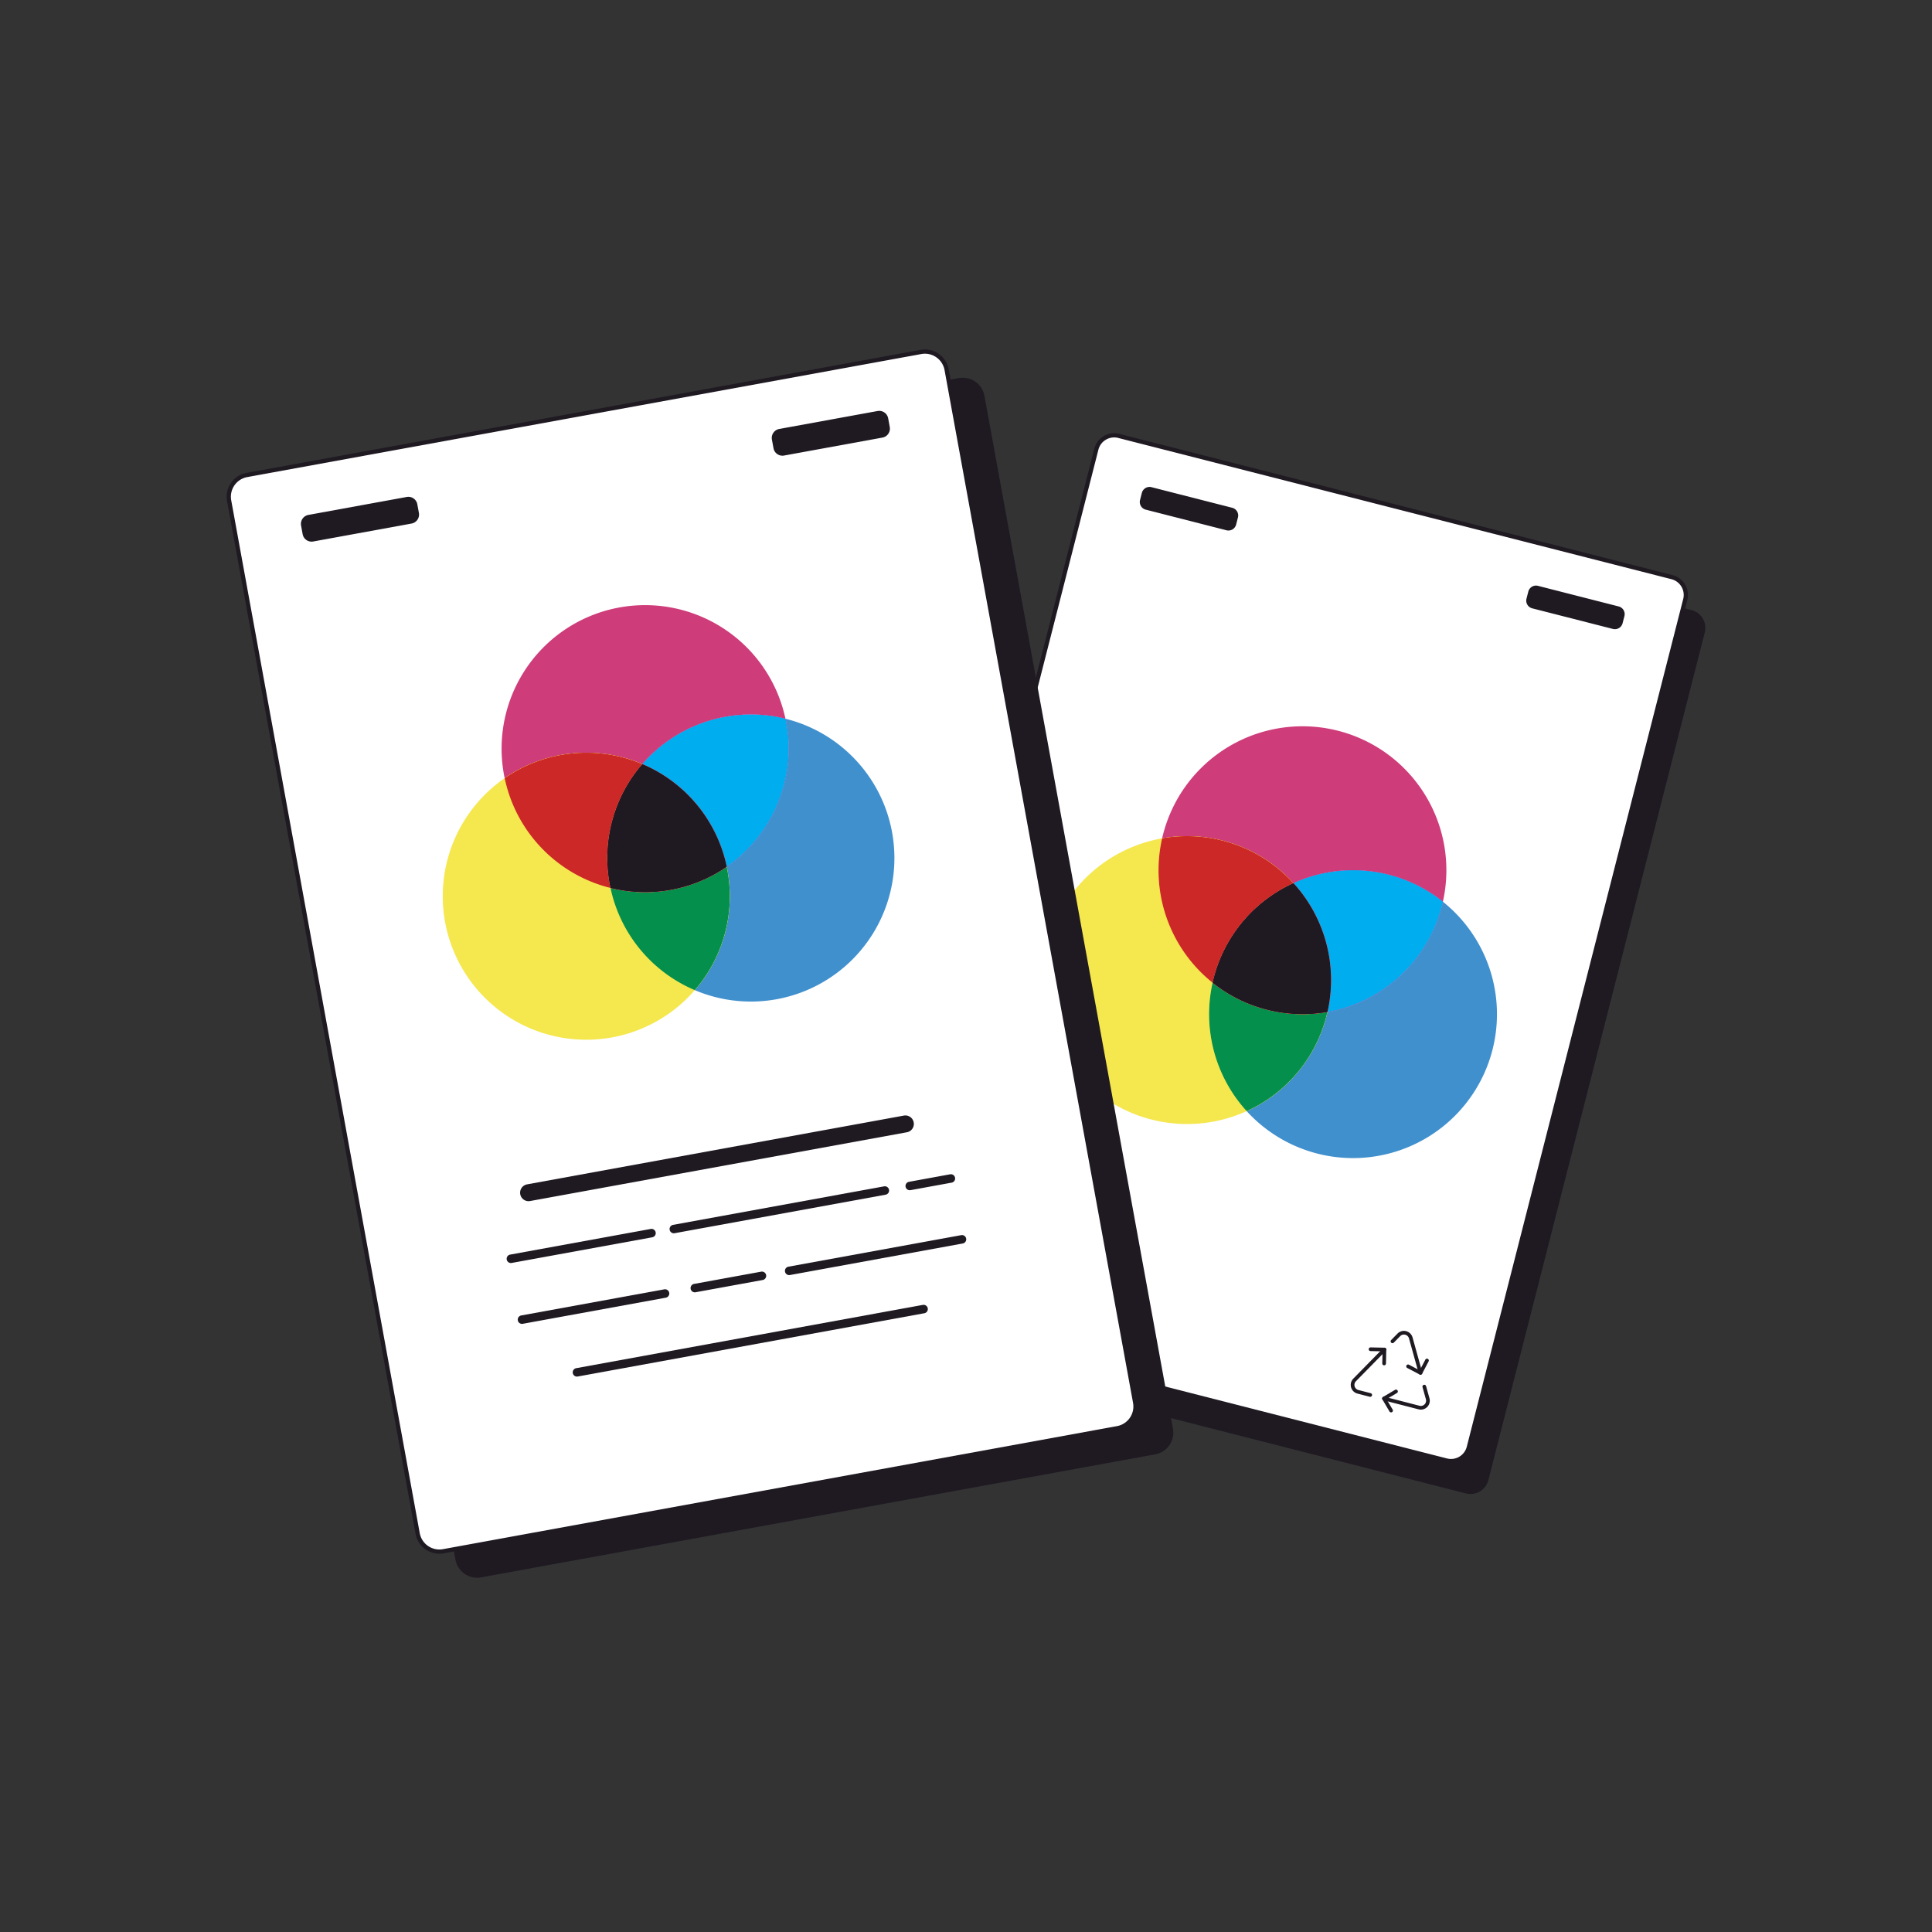 <svg xmlns="http://www.w3.org/2000/svg" xmlns:xlink="http://www.w3.org/1999/xlink" width="635" height="635" viewBox="0 0 635 635">
  <rect x="0" y="0" width="635" height="635" fill="#333333" stroke="none"/>
  <defs>
    <clipPath id="clip-path">
      <rect id="Rectangle_7356" data-name="Rectangle 7356" width="486" height="403.692" fill="none"/>
    </clipPath>
    <clipPath id="clip-path-3">
      <rect id="Rectangle_7343" data-name="Rectangle 7343" width="44.353" height="48.17" fill="none"/>
    </clipPath>
    <clipPath id="clip-path-4">
      <rect id="Rectangle_7344" data-name="Rectangle 7344" width="38.885" height="42.196" fill="none"/>
    </clipPath>
    <clipPath id="clip-path-5">
      <rect id="Rectangle_7345" data-name="Rectangle 7345" width="49.116" height="46.608" fill="none"/>
    </clipPath>
    <clipPath id="clip-path-7">
      <rect id="Rectangle_7347" data-name="Rectangle 7347" width="38.92" height="43.067" fill="none"/>
    </clipPath>
    <clipPath id="clip-path-9">
      <rect id="Rectangle_7349" data-name="Rectangle 7349" width="45.245" height="44.457" fill="none"/>
    </clipPath>
    <clipPath id="clip-path-10">
      <rect id="Rectangle_7350" data-name="Rectangle 7350" width="39.211" height="40.552" fill="none"/>
    </clipPath>
    <clipPath id="clip-path-11">
      <rect id="Rectangle_7351" data-name="Rectangle 7351" width="48.087" height="50.041" fill="none"/>
    </clipPath>
    <clipPath id="clip-path-13">
      <rect id="Rectangle_7353" data-name="Rectangle 7353" width="39.246" height="42.093" fill="none"/>
    </clipPath>
  </defs>
  <g id="Group_4954" data-name="Group 4954" transform="translate(-10659 9628)">
    <g id="Group_4023" data-name="Group 4023" transform="translate(10503 -9842)" opacity="0">
      <path id="Path_86510" data-name="Path 86510" d="M0,0H635V635H0Z" transform="translate(156 214)" fill="#efece8"/>
    </g>
    <g id="Group_5033" data-name="Group 5033" transform="translate(10733.5 -9513.133)">
      <g id="Group_5071" data-name="Group 5071" clip-path="url(#clip-path)">
        <g id="Group_5070" data-name="Group 5070">
          <g id="Group_5069" data-name="Group 5069" clip-path="url(#clip-path)">
            <path id="Path_216853" data-name="Path 216853" d="M579.033,102.891,397.2,56.468a6.047,6.047,0,0,0-7.356,4.364L318.709,339.445a6.049,6.049,0,0,0,4.364,7.357L504.91,393.225a6.048,6.048,0,0,0,7.356-4.364L583.4,110.247a6.047,6.047,0,0,0-4.364-7.356" transform="translate(-97.586 -17.242)" fill="#1f1922"/>
            <path id="Path_216854" data-name="Path 216854" d="M569.79,87.288,387.954,40.864a6.048,6.048,0,0,0-7.356,4.364L309.466,323.842a6.048,6.048,0,0,0,4.364,7.356l181.836,46.424a6.049,6.049,0,0,0,7.356-4.364L574.153,94.644a6.048,6.048,0,0,0-4.364-7.356M425.87,69.827a1.918,1.918,0,0,1-2.332,1.384L397.01,64.438a1.917,1.917,0,0,1-1.384-2.331l.6-2.334a1.917,1.917,0,0,1,2.332-1.383l26.528,6.773a1.918,1.918,0,0,1,1.383,2.332Zm127.021,32.429a1.917,1.917,0,0,1-2.331,1.383l-26.528-6.773a1.917,1.917,0,0,1-1.383-2.332l.6-2.333a1.916,1.916,0,0,1,2.331-1.383L552.1,97.591a1.916,1.916,0,0,1,1.383,2.331Z" transform="translate(-94.755 -12.462)" fill="#fff"/>
            <path id="Path_216855" data-name="Path 216855" d="M386.147,39.675h0a6.766,6.766,0,0,1,1.672.211L569.655,86.31a6.741,6.741,0,0,1,4.864,8.2L503.389,373.123a6.735,6.735,0,0,1-8.2,4.865L313.353,331.564a6.749,6.749,0,0,1-4.865-8.2L379.62,44.751A6.735,6.735,0,0,1,386.147,39.675ZM496.861,376.811a5.35,5.35,0,0,0,5.184-4.032L573.175,94.166a5.354,5.354,0,0,0-3.863-6.512L387.476,41.23a5.348,5.348,0,0,0-6.512,3.864L309.832,323.707a5.361,5.361,0,0,0,3.864,6.512l181.836,46.424A5.375,5.375,0,0,0,496.861,376.811ZM397.772,57.329a2.618,2.618,0,0,1,.648.082l26.528,6.773a2.615,2.615,0,0,1,1.884,3.175l-.6,2.334a2.609,2.609,0,0,1-3.175,1.884L396.533,64.8a2.611,2.611,0,0,1-1.884-3.175l.6-2.334A2.609,2.609,0,0,1,397.772,57.329Zm25.935,12.942a1.223,1.223,0,0,0,1.185-.922l.6-2.333a1.226,1.226,0,0,0-.883-1.488l-26.528-6.773a1.221,1.221,0,0,0-1.488.883l-.6,2.334a1.223,1.223,0,0,0,.883,1.488L423.4,70.233A1.229,1.229,0,0,0,423.707,70.271ZM524.793,89.758a2.619,2.619,0,0,1,.648.082l26.528,6.773a2.61,2.61,0,0,1,1.884,3.175l-.6,2.334a2.608,2.608,0,0,1-3.175,1.883l-26.528-6.772a2.614,2.614,0,0,1-1.884-3.176l.6-2.333A2.607,2.607,0,0,1,524.793,89.758ZM550.729,102.7a1.222,1.222,0,0,0,1.184-.921l.6-2.334a1.223,1.223,0,0,0-.882-1.488L525.1,91.184a1.22,1.22,0,0,0-1.488.882l-.6,2.334a1.225,1.225,0,0,0,.883,1.488l26.528,6.772A1.227,1.227,0,0,0,550.729,102.7Z" transform="translate(-94.448 -12.155)" fill="#1f1922"/>
            <path id="Path_216856" data-name="Path 216856" d="M442.585,279.1a47.315,47.315,0,0,1-16.594-47.454,47.306,47.306,0,1,0,27.789,89.65,47.26,47.26,0,0,1-11.194-42.2" transform="translate(-118.53 -70.97)" fill="#f5e74e"/>
            <path id="Path_216857" data-name="Path 216857" d="M486.43,230.115a47.345,47.345,0,0,1,49.116,6.087,47.3,47.3,0,0,0-91.988-22.034q-.155.607-.293,1.213a47.361,47.361,0,0,1,43.164,14.734" transform="translate(-135.805 -54.705)" fill="#ce3c7a"/>
            <g id="Group_5035" data-name="Group 5035" transform="translate(306.272 159.96)" style="mix-blend-mode: multiply;isolation: isolate">
              <g id="Group_5034" data-name="Group 5034">
                <g id="Group_5033-2" data-name="Group 5033" clip-path="url(#clip-path-3)">
                  <path id="Path_216858" data-name="Path 216858" d="M459.334,278.783c.1-.456.209-.911.326-1.367a47.209,47.209,0,0,1,26.245-31.353A47.361,47.361,0,0,0,442.74,231.33a47.315,47.315,0,0,0,16.594,47.454" transform="translate(-441.552 -230.614)" fill="#fff200"/>
                </g>
              </g>
            </g>
            <path id="Path_216859" data-name="Path 216859" d="M459.334,278.783c.1-.456.209-.911.326-1.367a47.209,47.209,0,0,1,26.245-31.353A47.361,47.361,0,0,0,442.74,231.33a47.315,47.315,0,0,0,16.594,47.454" transform="translate(-135.28 -70.654)" fill="#cb2827"/>
            <path id="Path_216860" data-name="Path 216860" d="M547.82,261.665c-.1.456-.209.911-.326,1.367a47.309,47.309,0,0,1-37.628,34.9q-.138.607-.293,1.213a47.208,47.208,0,0,1-26.245,31.353,47.307,47.307,0,1,0,64.492-68.828" transform="translate(-148.079 -80.167)" fill="#4090ce"/>
            <g id="Group_5038" data-name="Group 5038" transform="translate(322.901 208.129)" style="mix-blend-mode: multiply;isolation: isolate">
              <g id="Group_5037" data-name="Group 5037">
                <g id="Group_5036" data-name="Group 5036" clip-path="url(#clip-path-4)">
                  <path id="Path_216861" data-name="Path 216861" d="M504.119,310.9q.155-.607.293-1.213a47.43,47.43,0,0,1-37.732-9.63,47.258,47.258,0,0,0,11.194,42.2A47.209,47.209,0,0,0,504.119,310.9" transform="translate(-465.526 -300.06)" fill="#fff200"/>
                </g>
              </g>
            </g>
            <path id="Path_216862" data-name="Path 216862" d="M504.119,310.9q.155-.607.293-1.213a47.43,47.43,0,0,1-37.732-9.63,47.258,47.258,0,0,0,11.194,42.2A47.209,47.209,0,0,0,504.119,310.9" transform="translate(-142.625 -91.931)" fill="#058f4c"/>
            <g id="Group_5041" data-name="Group 5041" transform="translate(350.625 171.151)" style="mix-blend-mode: multiply;isolation: isolate">
              <g id="Group_5040" data-name="Group 5040">
                <g id="Group_5039" data-name="Group 5039" clip-path="url(#clip-path-5)">
                  <path id="Path_216863" data-name="Path 216863" d="M505.5,251.007a47.258,47.258,0,0,1,11.161,42.35,47.311,47.311,0,0,0,37.629-34.9c.117-.456.223-.911.326-1.367a47.345,47.345,0,0,0-49.116-6.087" transform="translate(-505.496 -246.749)" fill="#ec008c"/>
                </g>
              </g>
            </g>
            <g id="Group_5044" data-name="Group 5044" transform="translate(350.625 171.151)" style="mix-blend-mode: multiply;isolation: isolate">
              <g id="Group_5043" data-name="Group 5043">
                <g id="Group_5042" data-name="Group 5042" clip-path="url(#clip-path-5)">
                  <path id="Path_216864" data-name="Path 216864" d="M505.5,251.007a47.258,47.258,0,0,1,11.161,42.35,47.311,47.311,0,0,0,37.629-34.9c.117-.456.223-.911.326-1.367a47.345,47.345,0,0,0-49.116-6.087" transform="translate(-505.496 -246.749)" fill="#00aeef"/>
                </g>
              </g>
            </g>
            <g id="Group_5047" data-name="Group 5047" transform="translate(324.054 175.41)" style="mix-blend-mode: multiply;isolation: isolate">
              <g id="Group_5046" data-name="Group 5046">
                <g id="Group_5045" data-name="Group 5045" clip-path="url(#clip-path-7)">
                  <path id="Path_216865" data-name="Path 216865" d="M493.76,252.888a47.209,47.209,0,0,0-26.245,31.353c-.117.456-.223.911-.326,1.367a47.43,47.43,0,0,0,37.732,9.63,47.258,47.258,0,0,0-11.161-42.35" transform="translate(-467.189 -252.888)" fill="#fff200"/>
                </g>
              </g>
            </g>
            <g id="Group_5050" data-name="Group 5050" transform="translate(324.054 175.41)" style="mix-blend-mode: multiply;isolation: isolate">
              <g id="Group_5049" data-name="Group 5049">
                <g id="Group_5048" data-name="Group 5048" clip-path="url(#clip-path-7)">
                  <path id="Path_216866" data-name="Path 216866" d="M493.76,252.888a47.209,47.209,0,0,0-26.245,31.353c-.117.456-.223.911-.326,1.367a47.43,47.43,0,0,0,37.732,9.63,47.258,47.258,0,0,0-11.161-42.35" transform="translate(-467.189 -252.888)" fill="#ec008c"/>
                </g>
              </g>
            </g>
            <path id="Path_216867" data-name="Path 216867" d="M493.76,252.888a47.209,47.209,0,0,0-26.245,31.353c-.117.456-.223.911-.326,1.367a47.43,47.43,0,0,0,37.732,9.63,47.258,47.258,0,0,0-11.161-42.35" transform="translate(-143.135 -77.478)" fill="#1f1922"/>
            <path id="Path_216868" data-name="Path 216868" d="M246.411,13.5,24.869,53.942a7.258,7.258,0,0,0-5.837,8.443L80.994,401.837a7.259,7.259,0,0,0,8.443,5.837l221.542-40.439a7.258,7.258,0,0,0,5.836-8.443L254.853,19.339a7.257,7.257,0,0,0-8.443-5.836" transform="translate(-5.795 -4.101)" fill="#1f1922"/>
            <path id="Path_216869" data-name="Path 216869" d="M228.5,1.12,6.955,41.559A7.258,7.258,0,0,0,1.119,50L63.081,389.454a7.256,7.256,0,0,0,8.442,5.836l221.542-40.439a7.256,7.256,0,0,0,5.836-8.442L236.94,6.956A7.257,7.257,0,0,0,228.5,1.12M62.808,54.155a2.3,2.3,0,0,1-1.849,2.676l-32.322,5.9a2.3,2.3,0,0,1-2.676-1.851l-.519-2.843a2.3,2.3,0,0,1,1.85-2.676l32.321-5.9a2.3,2.3,0,0,1,2.676,1.851ZM217.565,25.906a2.3,2.3,0,0,1-1.85,2.676l-32.321,5.9a2.3,2.3,0,0,1-2.676-1.85l-.52-2.844a2.3,2.3,0,0,1,1.85-2.676l32.322-5.9a2.3,2.3,0,0,1,2.676,1.85Z" transform="translate(-0.306 -0.307)" fill="#fff"/>
            <path id="Path_216870" data-name="Path 216870" d="M229.5,0h0a7.953,7.953,0,0,1,7.813,6.525l61.962,339.452a7.95,7.95,0,0,1-6.394,9.249L71.341,395.666a7.95,7.95,0,0,1-9.249-6.394L.13,49.82a7.951,7.951,0,0,1,6.394-9.25L228.065.132A8.013,8.013,0,0,1,229.5,0ZM69.9,394.409a6.625,6.625,0,0,0,1.187-.108l221.542-40.439a6.563,6.563,0,0,0,5.278-7.635L235.95,6.775A6.557,6.557,0,0,0,229.5,1.388h0a6.622,6.622,0,0,0-1.187.108L6.773,41.935a6.564,6.564,0,0,0-5.278,7.636L63.456,389.023A6.556,6.556,0,0,0,69.9,394.409ZM214.479,20.175a2.991,2.991,0,0,1,2.942,2.457l.519,2.843a2.994,2.994,0,0,1-2.408,3.483l-32.321,5.9a2.991,2.991,0,0,1-3.483-2.408l-.52-2.844a3,3,0,0,1,2.408-3.483l32.322-5.9A3.015,3.015,0,0,1,214.479,20.175ZM182.672,33.52a1.627,1.627,0,0,0,.291-.027l32.321-5.9a1.609,1.609,0,0,0,1.292-1.869l-.519-2.843a1.6,1.6,0,0,0-1.578-1.319,1.63,1.63,0,0,0-.291.027l-32.322,5.9a1.61,1.61,0,0,0-1.292,1.869l.519,2.843A1.605,1.605,0,0,0,182.672,33.52ZM59.721,48.424a2.992,2.992,0,0,1,2.944,2.457l.519,2.843a3,3,0,0,1-2.407,3.483l-32.322,5.9A2.992,2.992,0,0,1,24.972,60.7l-.519-2.843a2.994,2.994,0,0,1,2.408-3.483l32.321-5.9A3.014,3.014,0,0,1,59.721,48.424ZM27.915,61.769a1.626,1.626,0,0,0,.291-.026l32.321-5.9a1.608,1.608,0,0,0,1.291-1.869L61.3,51.13a1.606,1.606,0,0,0-1.579-1.319,1.624,1.624,0,0,0-.291.026l-32.321,5.9a1.607,1.607,0,0,0-1.292,1.869l.519,2.843A1.606,1.606,0,0,0,27.915,61.769Z" transform="translate(0 0)" fill="#1f1922"/>
            <path id="Path_216871" data-name="Path 216871" d="M157.525,239.222a47.177,47.177,0,0,1-34.783-36.094A47.17,47.17,0,1,0,185.228,272.8a47.124,47.124,0,0,1-27.7-33.577" transform="translate(-31.37 -62.233)" fill="#f5e74e"/>
            <path id="Path_216872" data-name="Path 216872" d="M176.527,173.4a47.213,47.213,0,0,1,47.039-14.923,47.164,47.164,0,0,0-92.523,18.313q.112.614.24,1.221a47.227,47.227,0,0,1,45.244-4.612" transform="translate(-39.911 -37.117)" fill="#ce3c7a"/>
            <g id="Group_5053" data-name="Group 5053" transform="translate(91.371 132.532)" style="mix-blend-mode: multiply;isolation: isolate">
              <g id="Group_5052" data-name="Group 5052">
                <g id="Group_5051" data-name="Group 5051" clip-path="url(#clip-path-9)">
                  <path id="Path_216873" data-name="Path 216873" d="M166.514,235.528c-.1-.456-.189-.913-.273-1.374a47.074,47.074,0,0,1,10.734-39.331,47.225,47.225,0,0,0-45.244,4.611,47.177,47.177,0,0,0,34.783,36.094" transform="translate(-131.73 -191.071)" fill="#fff200"/>
                </g>
              </g>
            </g>
            <path id="Path_216874" data-name="Path 216874" d="M166.514,235.528c-.1-.456-.189-.913-.273-1.374a47.074,47.074,0,0,1,10.734-39.331,47.225,47.225,0,0,0-45.244,4.611,47.177,47.177,0,0,0,34.783,36.094" transform="translate(-40.359 -58.539)" fill="#cb2827"/>
            <path id="Path_216875" data-name="Path 216875" d="M251.614,174.967q.146.684.274,1.374a47.174,47.174,0,0,1-19.576,47.279q.128.607.24,1.221a47.073,47.073,0,0,1-10.735,39.331,47.171,47.171,0,1,0,29.8-89.2" transform="translate(-67.959 -53.605)" fill="#4090ce"/>
            <g id="Group_5056" data-name="Group 5056" transform="translate(126.155 170.014)" style="mix-blend-mode: multiply;isolation: isolate">
              <g id="Group_5055" data-name="Group 5055">
                <g id="Group_5054" data-name="Group 5054" clip-path="url(#clip-path-10)">
                  <path id="Path_216876" data-name="Path 216876" d="M220.315,246.331q-.112-.614-.239-1.221a47.294,47.294,0,0,1-38.2,6.975,47.12,47.12,0,0,0,27.7,33.576,47.068,47.068,0,0,0,10.735-39.331" transform="translate(-181.878 -245.109)" fill="#fff200"/>
                </g>
              </g>
            </g>
            <path id="Path_216877" data-name="Path 216877" d="M220.315,246.331q-.112-.614-.239-1.221a47.294,47.294,0,0,1-38.2,6.975,47.12,47.12,0,0,0,27.7,33.576,47.068,47.068,0,0,0,10.735-39.331" transform="translate(-55.723 -75.095)" fill="#058f4c"/>
            <g id="Group_5059" data-name="Group 5059" transform="translate(136.616 119.973)" style="mix-blend-mode: multiply;isolation: isolate">
              <g id="Group_5058" data-name="Group 5058">
                <g id="Group_5057" data-name="Group 5057" clip-path="url(#clip-path-11)">
                  <path id="Path_216878" data-name="Path 216878" d="M196.959,189.275a47.121,47.121,0,0,1,27.737,33.73,47.173,47.173,0,0,0,19.576-47.278c-.084-.461-.176-.918-.273-1.375a47.213,47.213,0,0,0-47.039,14.923" transform="translate(-196.959 -172.965)" fill="#ec008c"/>
                </g>
              </g>
            </g>
            <g id="Group_5062" data-name="Group 5062" transform="translate(136.616 119.973)" style="mix-blend-mode: multiply;isolation: isolate">
              <g id="Group_5061" data-name="Group 5061">
                <g id="Group_5060" data-name="Group 5060" clip-path="url(#clip-path-11)">
                  <path id="Path_216879" data-name="Path 216879" d="M196.959,189.275a47.121,47.121,0,0,1,27.737,33.73,47.173,47.173,0,0,0,19.576-47.278c-.084-.461-.176-.918-.273-1.375a47.213,47.213,0,0,0-47.039,14.923" transform="translate(-196.959 -172.965)" fill="#00aeef"/>
                </g>
              </g>
            </g>
            <g id="Group_5065" data-name="Group 5065" transform="translate(125.107 136.284)" style="mix-blend-mode: multiply;isolation: isolate">
              <g id="Group_5064" data-name="Group 5064">
                <g id="Group_5063" data-name="Group 5063" clip-path="url(#clip-path-13)">
                  <path id="Path_216880" data-name="Path 216880" d="M191.875,196.48a47.074,47.074,0,0,0-10.735,39.331c.085.461.177.918.274,1.374a47.287,47.287,0,0,0,38.2-6.975,47.121,47.121,0,0,0-27.737-33.73" transform="translate(-180.366 -196.481)" fill="#fff200"/>
                </g>
              </g>
            </g>
            <g id="Group_5068" data-name="Group 5068" transform="translate(125.107 136.284)" style="mix-blend-mode: multiply;isolation: isolate">
              <g id="Group_5067" data-name="Group 5067">
                <g id="Group_5066" data-name="Group 5066" clip-path="url(#clip-path-13)">
                  <path id="Path_216881" data-name="Path 216881" d="M191.875,196.48a47.074,47.074,0,0,0-10.735,39.331c.085.461.177.918.274,1.374a47.287,47.287,0,0,0,38.2-6.975,47.121,47.121,0,0,0-27.737-33.73" transform="translate(-180.366 -196.481)" fill="#ec008c"/>
                </g>
              </g>
            </g>
            <path id="Path_216882" data-name="Path 216882" d="M191.875,196.48a47.074,47.074,0,0,0-10.735,39.331c.085.461.177.918.274,1.374a47.287,47.287,0,0,0,38.2-6.975,47.121,47.121,0,0,0-27.737-33.73" transform="translate(-55.26 -60.196)" fill="#1f1922"/>
            <path id="Path_216883" data-name="Path 216883" d="M142.336,391.078l123.836-22.6a2.786,2.786,0,1,0-1-5.482L141.335,385.6a2.786,2.786,0,1,0,1,5.482" transform="translate(-42.601 -111.197)" fill="#1f1922"/>
            <path id="Path_216884" data-name="Path 216884" d="M321.694,394.92a1.4,1.4,0,0,0,1.622,1.12l13.518-2.468a1.393,1.393,0,0,0-.5-2.741L322.814,393.3a1.393,1.393,0,0,0-1.12,1.62" transform="translate(-98.552 -119.734)" fill="#1f1922"/>
            <path id="Path_216885" data-name="Path 216885" d="M282,397.663a1.393,1.393,0,0,0-1.621-1.12L211.021,409.2a1.393,1.393,0,0,0,.5,2.741l69.36-12.661a1.393,1.393,0,0,0,1.12-1.62" transform="translate(-64.301 -121.484)" fill="#1f1922"/>
            <path id="Path_216886" data-name="Path 216886" d="M134.314,427.9l46.214-8.435a1.393,1.393,0,1,0-.5-2.741l-46.213,8.435a1.393,1.393,0,0,0,.5,2.741" transform="translate(-40.647 -127.667)" fill="#1f1922"/>
            <path id="Path_216887" data-name="Path 216887" d="M322.478,419.661l-56.8,10.368a1.393,1.393,0,0,0,.5,2.741l56.8-10.368a1.393,1.393,0,0,0-.5-2.741" transform="translate(-81.046 -128.566)" fill="#1f1922"/>
            <path id="Path_216888" data-name="Path 216888" d="M220.968,440.991a1.393,1.393,0,0,0,.5,2.741l22.064-4.028a1.393,1.393,0,1,0-.5-2.741Z" transform="translate(-67.349 -133.867)" fill="#1f1922"/>
            <path id="Path_216889" data-name="Path 216889" d="M187.712,446.466a1.393,1.393,0,0,0-1.62-1.12l-47.016,8.582a1.393,1.393,0,0,0,.5,2.741l47.015-8.582a1.393,1.393,0,0,0,1.12-1.62" transform="translate(-42.259 -136.436)" fill="#1f1922"/>
            <path id="Path_216890" data-name="Path 216890" d="M279.048,452.713l-113.928,20.8a1.393,1.393,0,1,0,.5,2.741l113.928-20.8a1.393,1.393,0,1,0-.5-2.741" transform="translate(-50.238 -138.693)" fill="#1f1922"/>
            <path id="Path_216891" data-name="Path 216891" d="M538.9,489.13l-4.049-1.044a2.944,2.944,0,0,1-1.366-4.912l9.8-9.984a.606.606,0,0,1,.865.849l-9.8,9.983a1.731,1.731,0,0,0,.8,2.89l4.049,1.045a.6.6,0,1,1-.3,1.172" transform="translate(-163.187 -144.917)" fill="#1f1922"/>
            <path id="Path_216892" data-name="Path 216892" d="M561.215,479.419a.6.6,0,0,1-.433-.424l-3.191-11.478a1.732,1.732,0,0,0-2.908-.75l-2.078,2.115a.606.606,0,1,1-.865-.848l2.077-2.116a2.944,2.944,0,0,1,4.938,1.273l3.191,11.479a.6.6,0,0,1-.735.748" transform="translate(-168.986 -142.475)" fill="#1f1922"/>
            <path id="Path_216893" data-name="Path 216893" d="M559.507,498.64l-11.522-2.971a.605.605,0,1,1,.3-1.173h0l11.522,2.971a1.733,1.733,0,0,0,2.1-2.141l-1.116-4.009a.606.606,0,0,1,1.167-.325L563.08,495a2.944,2.944,0,0,1-3.573,3.639" transform="translate(-167.749 -150.292)" fill="#1f1922"/>
            <path id="Path_216894" data-name="Path 216894" d="M563.484,483.454a.588.588,0,0,1-.131-.051l-4.055-2.129a.606.606,0,1,1,.563-1.072l3.519,1.847,1.849-3.518a.605.605,0,1,1,1.072.563l-2.13,4.056a.606.606,0,0,1-.687.3" transform="translate(-171.255 -146.51)" fill="#1f1922"/>
            <path id="Path_216895" data-name="Path 216895" d="M546.064,478.735a.606.606,0,0,1-.454-.6l.085-3.979-3.974-.084a.606.606,0,0,1,.026-1.211l4.579.1a.6.6,0,0,1,.594.612v.006l-.1,4.579a.607.607,0,0,1-.619.593.577.577,0,0,1-.138-.019" transform="translate(-165.788 -144.873)" fill="#1f1922"/>
            <path id="Path_216896" data-name="Path 216896" d="M550.311,500.324a.6.6,0,0,1-.375-.28l-2.327-3.945a.606.606,0,0,1,.214-.828l3.945-2.328a.605.605,0,0,1,.616,1.043l-3.429,2.023,2.023,3.429a.605.605,0,0,1-.678.892" transform="translate(-167.748 -151)" fill="#1f1922"/>
          </g>
        </g>
      </g>
    </g>
  </g>
</svg>
